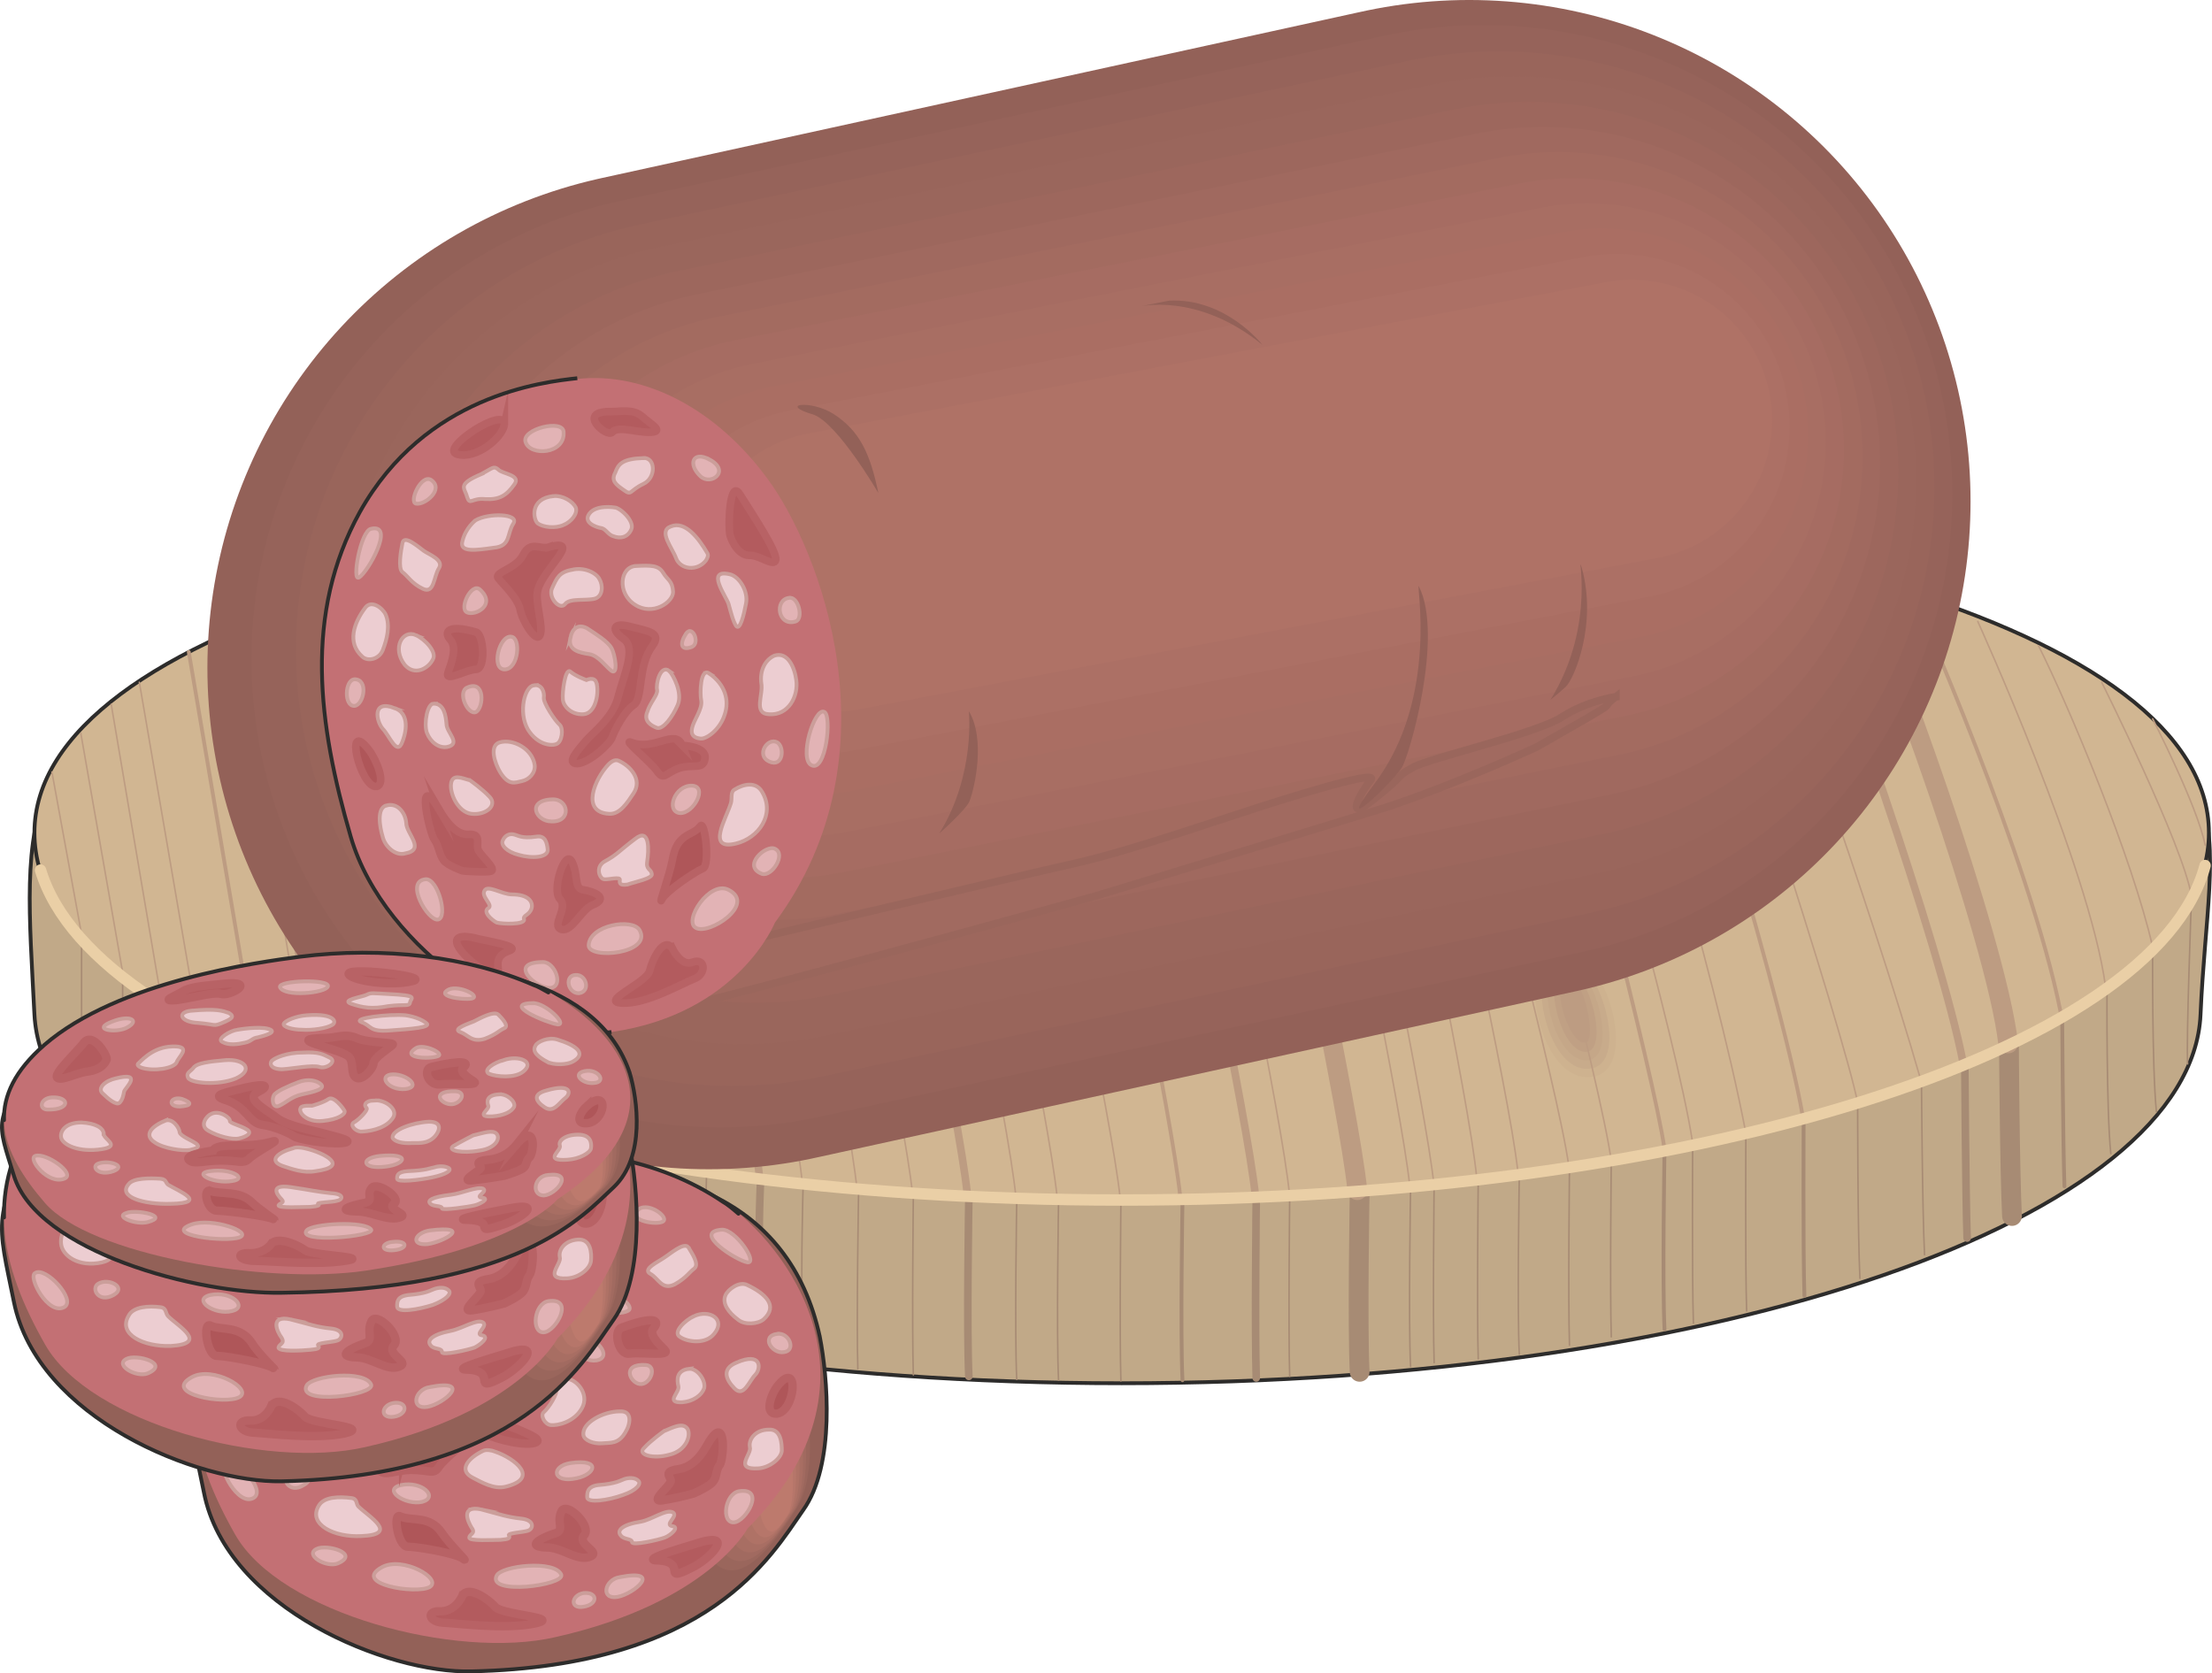 <svg xmlns="http://www.w3.org/2000/svg" width="279.297" height="211.303" viewBox="0 0 209.473 158.478"><path d="M379.862 396.465c25.776 4.032 20.808 12.096 20.016 30.456-.864 19.296-45.288 34.92-102.168 34.92-56.808 0-101.952-15.624-102.96-34.92-.936-18.72-2.736-28.512 22.464-32.616z" style="fill:#c1a988;stroke:#2d2c2b;stroke-width:.36;stroke-miterlimit:10.433" transform="translate(-191.49 -330.837)"/><path d="M399.014 416.049s-.504 13.32-.36 15.552m-3.312-11.016s-.072 11.376.36 15.552m-4.68-11.592s-.072 11.448.36 15.552" style="fill:none;stroke:#a78b74;stroke-width:.144;stroke-linecap:round;stroke-miterlimit:10.433" transform="translate(-191.49 -330.837)"/><path d="M386.774 427.137s.072 11.736.216 16.056" style="fill:none;stroke:#a78b74;stroke-width:.36;stroke-linecap:round;stroke-miterlimit:10.433" transform="translate(-191.49 -330.837)"/><path d="M381.734 429.657s.072 12.096.288 16.344" style="fill:none;stroke:#a78b74;stroke-width:1.872;stroke-linecap:round;stroke-miterlimit:10.433" transform="translate(-191.49 -330.837)"/><path d="M377.558 431.745s.072 12.168.216 16.344" style="fill:none;stroke:#a78b74;stroke-width:.72;stroke-linecap:round;stroke-miterlimit:10.433" transform="translate(-191.49 -330.837)"/><path d="M373.454 433.329s.072 12.096.288 16.344m-6.336-14.328s0 12.312.216 16.56" style="fill:none;stroke:#a78b74;stroke-width:.144;stroke-linecap:round;stroke-miterlimit:10.433" transform="translate(-191.49 -330.837)"/><path d="M362.294 436.785s-.072 12.528.072 16.776" style="fill:none;stroke:#a78b74;stroke-width:.36;stroke-linecap:round;stroke-miterlimit:10.433" transform="translate(-191.49 -330.837)"/><path d="M356.822 438.225s-.072 12.528.072 16.776m-5.112-15.624s-.072 12.528.072 16.776" style="fill:none;stroke:#a78b74;stroke-width:.144;stroke-linecap:round;stroke-miterlimit:10.433" transform="translate(-191.49 -330.837)"/><path d="M349.118 439.737s-.216 12.744 0 16.992" style="fill:none;stroke:#a78b74;stroke-width:.36;stroke-linecap:round;stroke-miterlimit:10.433" transform="translate(-191.49 -330.837)"/><path d="M344.078 440.529s-.144 12.672 0 16.92m-3.96-16.129s-.144 12.745 0 16.92m-4.752-16.055s-.216 12.672 0 16.92m-3.888-16.56s-.144 12.744 0 16.992m-4.176-16.632s-.144 12.744 0 16.992m-2.232-16.56s-.216 12.744 0 16.92" style="fill:none;stroke:#a78b74;stroke-width:.144;stroke-linecap:round;stroke-miterlimit:10.433" transform="translate(-191.49 -330.837)"/><path d="M320.246 443.84s-.216 12.673 0 16.92" style="fill:none;stroke:#a78b74;stroke-width:1.872;stroke-linecap:round;stroke-miterlimit:10.433" transform="translate(-191.49 -330.837)"/><path d="M313.622 444.273s-.144 12.744 0 16.92" style="fill:none;stroke:#a78b74;stroke-width:.144;stroke-linecap:round;stroke-miterlimit:10.433" transform="translate(-191.49 -330.837)"/><path d="M310.454 444.417s-.144 12.672 0 16.92" style="fill:none;stroke:#a78b74;stroke-width:.72;stroke-linecap:round;stroke-miterlimit:10.433" transform="translate(-191.49 -330.837)"/><path d="M303.47 444.56s-.216 12.745 0 16.993" style="fill:none;stroke:#a78b74;stroke-width:.36;stroke-linecap:round;stroke-miterlimit:10.433" transform="translate(-191.49 -330.837)"/><path d="M297.638 444.705s-.144 12.672 0 16.92m-5.904-17.065s-.216 12.745 0 16.993m-3.96-17.064s-.216 12.744 0 16.992" style="fill:none;stroke:#a78b74;stroke-width:.144;stroke-linecap:round;stroke-miterlimit:10.433" transform="translate(-191.49 -330.837)"/><path d="M283.238 444.273s-.216 12.744 0 16.92" style="fill:none;stroke:#a78b74;stroke-width:.72;stroke-linecap:round;stroke-miterlimit:10.433" transform="translate(-191.49 -330.837)"/><path d="M277.982 444.129s-.144 12.672 0 16.92m-5.184-17.424s-.216 12.6-.072 16.848m-5.184-17.28s-.216 7.848-.072 11.16" style="fill:none;stroke:#a78b74;stroke-width:.144;stroke-linecap:round;stroke-miterlimit:10.433" transform="translate(-191.49 -330.837)"/><path d="M263.51 442.76s-.216 4.249-.072 7.993" style="fill:none;stroke:#a78b74;stroke-width:.72;stroke-linecap:round;stroke-miterlimit:10.433" transform="translate(-191.49 -330.837)"/><path d="M258.398 442.113s-.072 2.304-.072 4.104m-3.24-4.68v3.456m-51.984-21.384v3.456m-3.888-6.696v8.208" style="fill:none;stroke:#a78b74;stroke-width:.144;stroke-linecap:round;stroke-miterlimit:10.433" transform="translate(-191.49 -330.837)"/><path d="M297.638 444.489c56.88 0 103.032-15.552 103.032-34.776 0-19.224-45.792-32.184-102.672-32.184-56.736 0-103.248 12.96-103.248 32.184 0 19.224 46.08 34.776 102.888 34.776z" style="fill:#d1b692;stroke:#2d2c2b;stroke-width:.36;stroke-linecap:round;stroke-miterlimit:10.433" transform="translate(-191.49 -330.837)"/><path d="M360.134 393.225c3.96-.36 8.496 10.512 3.96 11.304-4.896.72-7.56-10.944-3.96-11.304z" style="fill:#d1b692" transform="translate(-191.49 -330.837)"/><path d="M360.35 393.873c3.384-.36 7.344 9.432 3.528 10.008-4.176.648-6.624-9.72-3.528-10.008z" style="fill:#cfb490" transform="translate(-191.49 -330.837)"/><path d="M360.638 394.449c2.88-.216 6.12 8.28 3.024 8.784-3.456.504-5.76-8.568-3.024-8.784z" style="fill:#cdaf8e" transform="translate(-191.49 -330.837)"/><path d="M360.854 395.097c2.376-.144 4.968 7.128 2.664 7.488-2.808.432-4.968-7.416-2.664-7.488z" style="fill:#ccad8d" transform="translate(-191.49 -330.837)"/><path d="M361.142 395.673c1.8-.072 3.816 6.048 2.232 6.264-2.16.288-4.104-6.264-2.232-6.264z" style="fill:#caa88a" transform="translate(-191.49 -330.837)"/><path d="M361.43 396.32c1.296 0 2.592 4.897 1.728 4.969-1.368.216-3.168-5.04-1.728-4.968z" style="fill:#c7a588" transform="translate(-191.49 -330.837)"/><path d="M348.902 392.72c.792 1.945 13.464 13.609-11.952 21.6-25.92 8.065-72.72 25.345-91.224 24.985-18.144-.432-24.624-15.48-7.704-20.736 16.992-5.4 110.88-25.848 110.88-25.848z" style="fill:#d1b692" transform="translate(-191.49 -330.837)"/><path d="M335.51 413.6c-25.56 7.705-70.632 24.625-89.064 24.553-18.144-.072-25.704-13.896-8.712-19.224 16.92-5.4 110.736-25.56 110.736-25.56.72 1.944 12.24 12.6-12.96 20.232z" style="fill:#ccb38f" transform="translate(-191.49 -330.837)"/><path d="M334.07 412.953c-25.272 7.488-68.544 23.76-86.904 23.976-18.144.288-26.712-12.312-9.72-17.64 16.92-5.4 110.52-25.272 110.52-25.272.792 1.872 11.016 11.52-13.896 18.936z" style="fill:#c7ae8c" transform="translate(-191.49 -330.837)"/><path d="M332.558 412.233c-24.84 7.128-66.456 23.04-84.744 23.616-18.072.504-27.648-10.8-10.656-16.2 16.92-5.328 110.376-25.056 110.376-25.056.72 1.944 9.792 10.584-14.976 17.64z" style="fill:#c2aa89" transform="translate(-191.49 -330.837)"/><path d="M331.118 411.513c-24.624 6.84-64.44 22.32-82.656 23.112-18.072.864-28.656-9.216-11.664-14.544 16.92-5.4 110.232-24.84 110.232-24.84.792 1.944 8.568 9.504-15.912 16.272z" style="fill:#bea686" transform="translate(-191.49 -330.837)"/><path d="M346.598 395.817c.792 1.872 7.344 8.496-16.92 14.976-24.264 6.624-62.352 21.528-80.496 22.68-18.072 1.152-29.664-7.704-12.672-13.032 16.92-5.4 110.088-24.624 110.088-24.624z" style="fill:#b9a283" transform="translate(-191.49 -330.837)"/><path d="M338.678 419.577c5.04-.432 9.576 13.176 3.744 14.04-6.264.864-8.28-13.536-3.744-14.04z" style="fill:#d1b692" transform="translate(-191.49 -330.837)"/><path d="M338.966 420.369c4.32-.36 8.136 11.736 3.312 12.456-5.328.72-7.344-12.096-3.312-12.456z" style="fill:#ceb28f" transform="translate(-191.49 -330.837)"/><path d="M339.182 421.089c3.6-.216 6.84 10.368 2.952 10.944-4.464.648-6.336-10.728-2.952-10.944z" style="fill:#c8ab8b" transform="translate(-191.49 -330.837)"/><path d="M339.47 421.809c2.952-.144 5.4 9 2.448 9.432-3.528.432-5.4-9.288-2.448-9.432z" style="fill:#c5a788" transform="translate(-191.49 -330.837)"/><path d="M339.758 422.6c2.232 0 4.104 7.56 2.016 7.849-2.592.288-4.392-7.848-2.016-7.848z" style="fill:#c0a084" transform="translate(-191.49 -330.837)"/><path d="M339.974 423.32c1.584.073 2.736 6.193 1.656 6.265-1.728.216-3.456-6.336-1.656-6.264z" style="fill:#bd9c82" transform="translate(-191.49 -330.837)"/><path d="M231.11 424.617 225.494 392m2.52 32.04-6.12-36.143m2.664 33.48-5.544-32.688" style="fill:none;stroke:#bd9c82;stroke-width:.144;stroke-linecap:round;stroke-miterlimit:10.433" transform="translate(-191.49 -330.837)"/><path d="m220.67 422.96-5.544-32.687" style="fill:none;stroke:#bd9c82;stroke-width:1.872;stroke-linecap:round;stroke-miterlimit:10.433" transform="translate(-191.49 -330.837)"/><path d="m219.158 423.32-5.544-32.687" style="fill:none;stroke:#bd9c82;stroke-width:.144;stroke-linecap:round;stroke-miterlimit:10.433" transform="translate(-191.49 -330.837)"/><path d="m214.91 425.265-5.544-32.688" style="fill:none;stroke:#bd9c82;stroke-width:.36;stroke-linecap:round;stroke-miterlimit:10.433" transform="translate(-191.49 -330.837)"/><path d="m210.302 428.145-5.616-32.688m2.88 34.776-5.544-32.688m1.152 25.775-4.032-23.04m.144 19.44-2.88-15.767m145.224-4.824s8.64 29.952 10.152 39.96" style="fill:none;stroke:#bd9c82;stroke-width:.144;stroke-linecap:round;stroke-miterlimit:10.433" transform="translate(-191.49 -330.837)"/><path d="M339.686 400.64s8.424 31.897 9.432 39.025" style="fill:none;stroke:#bd9c82;stroke-width:.36;stroke-linecap:round;stroke-miterlimit:10.433" transform="translate(-191.49 -330.837)"/><path d="M334.646 401.793s8.496 31.896 9.432 39.024m-13.464-38.592s8.496 31.896 9.432 39.024m-15.408-34.2s5.976 27.792 6.696 35.352m-3.384-36.936s6.48 28.8 7.272 36.288m-14.616-33.984s5.904 27.864 6.696 35.424m-9-35.424s5.904 27.864 6.696 35.424" style="fill:none;stroke:#bd9c82;stroke-width:.144;stroke-linecap:round;stroke-miterlimit:10.433" transform="translate(-191.49 -330.837)"/><path d="M313.262 408.129s5.976 27.864 6.768 35.424" style="fill:none;stroke:#bd9c82;stroke-width:1.872;stroke-linecap:round;stroke-miterlimit:10.433" transform="translate(-191.49 -330.837)"/><path d="M306.926 408.705s5.976 27.864 6.696 35.424" style="fill:none;stroke:#bd9c82;stroke-width:.144;stroke-linecap:round;stroke-miterlimit:10.433" transform="translate(-191.49 -330.837)"/><path d="M303.614 408.705s5.976 27.864 6.768 35.424" style="fill:none;stroke:#bd9c82;stroke-width:.72;stroke-linecap:round;stroke-miterlimit:10.433" transform="translate(-191.49 -330.837)"/><path d="M296.63 408.705s5.832 27.864 6.624 35.424" style="fill:none;stroke:#bd9c82;stroke-width:.36;stroke-linecap:round;stroke-miterlimit:10.433" transform="translate(-191.49 -330.837)"/><path d="M290.798 408.92s5.976 27.865 6.768 35.353m-12.672-35.568s5.904 27.864 6.696 35.424m-10.584-35.209s5.976 27.865 6.696 35.353" style="fill:none;stroke:#bd9c82;stroke-width:.144;stroke-linecap:round;stroke-miterlimit:10.433" transform="translate(-191.49 -330.837)"/><path d="M276.398 408.56s5.904 27.865 6.696 35.353" style="fill:none;stroke:#bd9c82;stroke-width:.72;stroke-linecap:round;stroke-miterlimit:10.433" transform="translate(-191.49 -330.837)"/><path d="M271.214 408.56s5.904 27.865 6.696 35.353m-11.952-35.784s5.976 27.864 6.696 35.424m-11.88-36s5.976 27.864 6.696 35.352" style="fill:none;stroke:#bd9c82;stroke-width:.144;stroke-linecap:round;stroke-miterlimit:10.433" transform="translate(-191.49 -330.837)"/><path d="M256.742 407.193s5.976 27.864 6.696 35.352" style="fill:none;stroke:#bd9c82;stroke-width:.72;stroke-linecap:round;stroke-miterlimit:10.433" transform="translate(-191.49 -330.837)"/><path d="M251.558 406.185s5.976 27.864 6.696 35.424m-10.008-35.784s5.976 27.864 6.768 35.424" style="fill:none;stroke:#bd9c82;stroke-width:.144;stroke-linecap:round;stroke-miterlimit:10.433" transform="translate(-191.49 -330.837)"/><path d="M367.406 386.025c2.52 4.608 13.104 33.696 14.256 43.632" style="fill:none;stroke:#bd9c82;stroke-width:1.872;stroke-linecap:round;stroke-miterlimit:10.433" transform="translate(-191.49 -330.837)"/><path d="M372.806 387.537s10.944 24.624 13.824 39.168" style="fill:none;stroke:#bd9c82;stroke-width:.36;stroke-linecap:round;stroke-miterlimit:10.433" transform="translate(-191.49 -330.837)"/><path d="M378.782 389.697s10.584 23.256 12.096 34.56M384.542 392c2.952 5.905 8.856 20.017 10.8 28.513m-4.824-25.056s7.704 15.408 8.496 20.232m-3.672-16.776s4.248 8.28 4.968 11.952" style="fill:none;stroke:#bd9c82;stroke-width:.144;stroke-linecap:round;stroke-miterlimit:10.433" transform="translate(-191.49 -330.837)"/><path d="M362.006 384.657c2.664 5.76 13.32 35.856 15.408 46.944" style="fill:none;stroke:#bd9c82;stroke-width:.72;stroke-linecap:round;stroke-miterlimit:10.433" transform="translate(-191.49 -330.837)"/><path d="M356.462 383.36c2.664 6.913 12.096 32.905 16.92 49.753m-22.968-50.544c3.096 7.128 15.768 46.296 16.992 52.704" style="fill:none;stroke:#bd9c82;stroke-width:.144;stroke-linecap:round;stroke-miterlimit:10.433" transform="translate(-191.49 -330.837)"/><path d="M347.39 383.937s12.672 39.96 14.832 52.704" style="fill:none;stroke:#bd9c82;stroke-width:.36;stroke-linecap:round;stroke-miterlimit:10.433" transform="translate(-191.49 -330.837)"/><path d="M345.23 394.88s8.496 27.073 11.592 43.273" style="fill:none;stroke:#bd9c82;stroke-width:.144;stroke-linecap:round;stroke-miterlimit:10.433" transform="translate(-191.49 -330.837)"/><path d="M195.326 413.24c5.256 17.497 49.104 31.249 102.384 31.249 53.784 0 97.92-13.968 102.6-31.68" style="fill:none;stroke:#eacfa6;stroke-width:1.08;stroke-linecap:round;stroke-miterlimit:10.433" transform="translate(-191.49 -330.837)"/><path d="M245.942 366.513c16.848-2.016 62.136-9.072 77.616-11.664 13.968-2.304 22.104 2.52 26.712 7.704 1.008 1.152.576 1.656 1.008 2.304.432.648 1.008.288 1.44 1.44a34.528 34.528 0 0 1 2.088 8.64c.072.72.36 2.664-.36 3.816-.504.72.504.288.432 1.152-.432 6.408-3.312 13.32-11.592 19.296-9.288 6.624-23.04 9.648-32.904 12.96-9.864 3.168-55.8 15.984-60.768 16.632-4.968.576-3.672-62.28-3.672-62.28z" style="fill:#936158;stroke:#2d2c2b;stroke-width:.36;stroke-miterlimit:10.433" transform="translate(-191.49 -330.837)"/><path d="m330.614 378.32-72 15.769" style="fill:none;stroke:#936158;stroke-width:94.968;stroke-linecap:round;stroke-miterlimit:10.433" transform="translate(-191.49 -330.837)"/><path d="m331.982 377.6-72.288 15.625" style="fill:none;stroke:#96635a;stroke-width:88.776;stroke-linecap:round;stroke-miterlimit:10.433" transform="translate(-191.49 -330.837)"/><path d="m333.422 376.953-72.648 15.48" style="fill:none;stroke:#99655b;stroke-width:82.512;stroke-linecap:round;stroke-miterlimit:10.433" transform="translate(-191.49 -330.837)"/><path d="m334.79 376.233-72.936 15.336" style="fill:none;stroke:#9a665c;stroke-width:76.32;stroke-linecap:round;stroke-miterlimit:10.433" transform="translate(-191.49 -330.837)"/><path d="m336.23 375.513-73.296 15.264" style="fill:none;stroke:#9d675d;stroke-width:70.056;stroke-linecap:round;stroke-miterlimit:10.433" transform="translate(-191.49 -330.837)"/><path d="m337.598 374.793-73.656 15.192" style="fill:none;stroke:#a0695f;stroke-width:63.864;stroke-linecap:round;stroke-miterlimit:10.433" transform="translate(-191.49 -330.837)"/><path d="m339.038 374.073-73.944 15.048" style="fill:none;stroke:#a36b60;stroke-width:57.672;stroke-linecap:round;stroke-miterlimit:10.433" transform="translate(-191.49 -330.837)"/><path d="m340.406 373.425-74.232 14.832" style="fill:none;stroke:#a66c62;stroke-width:51.408;stroke-linecap:round;stroke-miterlimit:10.433" transform="translate(-191.49 -330.837)"/><path d="m341.774 372.705-74.592 14.76" style="fill:none;stroke:#a86e63;stroke-width:45.216;stroke-linecap:round;stroke-miterlimit:10.433" transform="translate(-191.49 -330.837)"/><path d="m343.214 371.985-74.88 14.616" style="fill:none;stroke:#aa6e63;stroke-width:39.024;stroke-linecap:round;stroke-miterlimit:10.433" transform="translate(-191.49 -330.837)"/><path d="m344.582 371.265-75.24 14.544" style="fill:none;stroke:#ac7065;stroke-width:32.76;stroke-linecap:round;stroke-miterlimit:10.433" transform="translate(-191.49 -330.837)"/><path d="m346.022 370.617-75.528 14.328" style="fill:none;stroke:#af7266;stroke-width:26.568;stroke-linecap:round;stroke-miterlimit:10.433" transform="translate(-191.49 -330.837)"/><path d="M344.51 396.825c-2.16 1.656 1.872-.576-7.488 4.752 0 0-7.92 3.672-14.616 5.832-6.768 2.088-27.144 8.28-27.144 8.28s-39.888 11.088-43.56 11.448c-3.672.432 9.864-7.056 9.864-7.056s26.568-6.336 31.752-7.488c5.112-1.152 13.608-4.104 16.56-5.04 2.88-.936 12.168-3.888 11.448-2.88-.792.936-2.88 4.464.432 1.728 3.24-2.592 1.728-1.872 3.528-2.88 1.656-.936 11.88-3.24 14.184-4.824 2.376-1.512 5.04-1.872 5.04-1.872z" style="fill:#a16a60;stroke:#9a665c;stroke-width:.72;stroke-linecap:round;stroke-miterlimit:10.433" transform="translate(-191.49 -330.837)"/><path d="M246.158 366.729c6.48-.72 13.248 2.952 18 9.432 4.824 6.48 12.6 25.992.72 42.048 0 0-3.456 8.64-15.48 10.368-7.92 1.08-21.456-7.632-24.696-18.504-3.096-10.584-4.392-21.096.864-30.744 6.192-11.088 17.352-12.24 20.592-12.6z" style="fill:#c37074" transform="translate(-191.49 -330.837)"/><path d="M263.582 395.529c-.144-1.08.288-2.16 1.224-2.592 1.296-.432 1.944 1.152 2.088 2.304.216 1.512-.72 3.384-2.592 3.24-1.512-.072-.504-1.872-.72-2.952zm-14.472 7.704c.216-.216.576-.504.936-.36 1.152.504 2.304 1.8 1.44 3.096-.576.864-1.296 2.016-2.304 1.944-2.736-.144-1.368-3.312-.072-4.68zm11.592 3.672c.144-.432-.072-1.08.36-1.296.792-.504 2.016-.792 2.592.216 1.296 2.16-.36 4.392-2.448 4.896-2.88.72-.936-2.376-.504-3.816zm-21.816-2.88c-.576-.936-1.08-2.592-.072-2.88 1.224-.36 3.096.576 3.312 2.16.072.72-.504 1.368-1.224 1.512-.648.144-1.224.432-2.016-.792zm-11.16-11.592c-.36.864-1.44 1.08-1.944.576-1.44-1.296-.792-3.168.288-4.608.576-.792 1.656 0 1.944.648.432 1.008.144 2.304-.288 3.384zm27.792-8.713c-.36-1.007-1.728-2.591-.504-3.023 1.368-.576 2.664 1.152 3.456 2.52.144.216 0 .504-.144.72-.792 1.008-2.376.864-2.808-.216zm-3.816.72c1.44-.071 2.16-.071 2.592.649.432.72.864.72.936 1.8 0 1.008-1.944 2.304-3.6 1.224-1.728-1.08-1.44-3.6.072-3.672zm.72-10.223c1.152-.072 1.224 1.872 0 2.448-1.368.648-1.08 1.152-1.872.576-.72-.504-1.224-.864-.792-1.656.288-.792.648-1.296 2.664-1.368zm-15.336 1.512c1.08-.576 1.152-.792 1.584-.432.36.432 2.232.504 1.512 1.44-.72 1.008-1.368 1.44-2.736 1.368-1.296-.144-1.44.648-1.728-.216-.216-.864-1.008-1.152 1.368-2.16zm-.576 4.391c1.224-.72 4.176-.647 3.6.289-.648 1.008-.216 2.16-1.872 2.304-1.584.216-3.312.504-2.952-.648.288-1.224 1.224-1.944 1.224-1.944zm7.416-2.303c.864-.072 1.8.504 2.088 1.08.216.576-.432 1.368-1.152 1.656-.792.36-1.944.216-2.448-.144-.432-.36-.792-2.376 1.512-2.592zm-14.328 4.463c.144-.863 1.512.36 2.016.72s1.944.865 1.44 1.657-.432 2.448-1.512 1.944-1.44-1.224-1.944-1.584c-.432-.36-.144-2.016 0-2.736zm31.032 2.953c.864.216 1.728 1.584 1.512 2.736-.216 1.152-.576 2.592-.936 2.16-.288-.432-.504-1.296-.72-2.088-.216-.72-2.232-3.384.144-2.808zm-2.016 9.36c1.584 1.08 1.944 2.592 1.512 3.888-.432 1.44-1.728 2.376-2.304 2.304-.648-.072-.936-.36-.792-1.008.144-.72 1.008-1.8.864-2.592-.144-.72-.072-3.096.72-2.592zm-3.744-.216c.36.36 1.296 2.088.792 3.24-.504 1.152-1.368 2.304-1.944 2.16-.576-.216-1.296-.648-.936-1.512.288-.936 1.008-1.584.936-2.088-.144-.504.288-2.448 1.152-1.8zm-9.216-9.577c1.152-.287 2.304.289 2.592.865.36.576.36 1.656-.432 1.872-.864.216-2.376-.072-2.808.504-.504.648-1.656-.648-1.224-1.512.432-.936.648-1.512 1.872-1.728zm4.032-5.903c.504 0 1.944 1.296 1.584 2.088-.36.792-1.08.864-1.656.648-.576-.144-.72-.72-1.224-.792-.432-.072-1.728-.504-1.08-1.368.648-.864 2.376-.576 2.376-.576zm-7.632 16.848c.792-.144 1.008.72.936 1.152-.072.504 1.08 2.232 1.512 2.592.36.36.216 1.584-.288 1.8-.432.216-1.8.144-2.736-1.368-.936-1.656-.288-4.104.576-4.176zm-11.16-4.752c.792.36 2.016 1.584 1.584 2.304-.432.864-1.728 1.584-2.664.504-1.224-1.584-.216-3.384 1.08-2.808zm-2.016 6.912c1.224.432 1.224 1.872.72 3.168-.504 1.44-1.224-.576-1.872-1.224-.576-.648-1.08-2.808 1.152-1.944zm-.792 9.215c1.08-.287 1.8.72 1.872 1.657 0 1.008 1.872 2.52-.072 2.88-.936.288-1.944-.648-2.16-1.584-.288-.936-.576-2.736.36-2.952zm4.464-9.647c1.008 0 1.152 1.152 1.224 1.944 0 .792 1.44 1.872.072 2.16-.792.144-1.584-.432-1.944-1.368-.288-.936.072-2.736.648-2.736zm3.456 7.272c-.792-.216-1.656-.648-1.8.288-.144.936.648 2.736 1.944 2.88 1.368.144 2.448-.792 1.728-1.584-.648-.72-1.872-1.584-1.872-1.584zm7.344 6.48c-.072-.576-.216-1.296-1.08-1.152-1.44.216-1.728-.144-2.16-.216-.36-.072-.792.072-1.008.576-.216.432.36 1.08 1.512 1.368 1.224.36 2.88.288 2.736-.576zm8.28-.936c-1.44 1.08-1.728 1.512-2.808 2.088-1.008.504-.576 1.656-.144 1.728.36.072 1.584-.288 1.512.072-.072.432.144.504.72.432.576-.216 2.448-.576 2.304-1.008-.072-.504-.576-.36-.432-1.224.144-.936.288-3.24-1.152-2.088zm-11.664 5.256c-.936 0-2.304-.936-2.592-.36-.36.576.864 1.368.36 1.656-.576.36.36 1.152.792 1.368.504.144 2.664.216 2.592-.288-.144-.432.504-.36.72-1.08.144-.648-.36-1.296-1.872-1.296zm7.992-20.088c.288.864 0 2.952-1.224 3.024-1.224.072-1.944-.864-1.944-1.44-.072-.576.216-3.024.72-2.592.504.432 1.512.792 1.512.792s.72-.36.936.216z" style="fill:#eccdd1;stroke:#cb9e9a;stroke-width:.36;stroke-miterlimit:10.433" transform="translate(-191.49 -330.837)"/><path d="M239.894 391.137c.936.072.72 3.024-.576 3.096-1.368.072-.576-3.24.576-3.096zm5.616.072c.144-.72.648-1.368 1.584-.864.864.576 1.944 1.224 2.304 1.872.36.648.648 2.592 0 2.16-.576-.432-1.224-1.44-2.088-1.584-.936-.144-2.088-.36-1.8-1.584zm6.552 27.72c1.224 2.232-4.824 2.808-4.824 1.44.072-1.944 4.176-2.592 4.824-1.44zm-7.2-47.16c.144 2.088-3.168 2.304-3.6.936-.432-1.224 3.6-2.232 3.6-.936zm11.592 19.08c.648-.936 1.44 1.08.432 1.296-.864.288-1.08-.288-.432-1.296zm-19.512-4.176c1.584 1.44-.432 2.52-1.224 2.16-.792-.36.432-2.88 1.224-2.16zm-1.224 9.287c1.728-.791 1.584 1.873.864 2.305-.792.36-1.8-1.872-.864-2.304zm21.312 9.289c1.512.072.144 2.664-1.152 2.592-1.368-.144-.504-2.664 1.152-2.592zm3.456 9.864c2.664 1.368-1.872 4.32-3.096 3.6-1.224-.648 1.296-4.536 3.096-3.6zm-17.568 6.84c1.152 0 2.016 2.376.648 2.448-1.296.072-4.104-2.448-.648-2.448zm3.096 1.224c1.008-.072 1.44 1.584.288 1.728-1.08 0-1.368-1.728-.288-1.728zm-14.184-9.072c1.152 0 2.088 3.6 1.152 3.816-.936.216-3.24-3.672-1.152-3.816zm11.952-7.56c1.584-.072 1.872 2.16-.072 2.088-1.512 0-2.376-2.016.072-2.088zm14.904-32.185c2.016 1.08.144 2.52-.864 1.585-1.224-1.152-.72-2.448.864-1.584zm-33.624 20.809c1.368 0 .864 2.448 0 2.52-1.008.072-.936-2.448 0-2.52zm7.272-18.864c1.224.864-.576 2.376-1.44 2.232-.72-.144.504-2.88 1.44-2.232zm33.84 11.16c.936-.216 1.44 2.016.648 2.232-1.656.504-2.016-2.016-.648-2.232zm-1.08 13.68c.72.432.576 2.448-.792 1.8-1.224-.576-.144-2.304.792-1.8zm-.216 10.08c1.08.504-.288 2.664-1.224 2.376-1.944-.72.36-2.808 1.224-2.376z" style="fill:#e2b3b5;stroke:#cb9e9a;stroke-width:.36;stroke-miterlimit:10.433" transform="translate(-191.49 -330.837)"/><path d="M253.286 392c-1.44 1.873-.864 5.04-1.8 5.617-.936.648-1.8 2.448-2.016 3.024-.144.576-2.16 2.448-3.312 2.52-1.152 0 .144-1.368.864-2.232.72-.792 2.592-2.232 3.024-4.176.504-1.944 1.728-4.536.504-5.4-1.224-.864-1.08-1.656.72-1.152 1.728.432 2.88.576 2.016 1.8zm-9.792-9.36c-.864.289-1.728-.647-2.448.72-.648 1.369-2.808 1.657-2.376 2.233.432.576 1.872 1.872 2.088 3.024.216 1.08 1.512 3.168 1.872 2.376.36-.792-.504-3.168-.216-4.248.432-1.944 4.32-4.968 1.08-4.104zm-6.912 8.065c.72.216.936 3.456 0 3.528-.936 0-3.024 1.296-2.664.288.36-1.008.864-2.376.216-3.096-.648-.72-.288-1.512 2.448-.72zm19.512 10.728s2.304.072 2.16 1.224c-.144 1.152-1.152.504-2.448.936-1.296.432-1.44 1.224-2.088.288-.648-.936-3.384-3.096-2.448-2.736 2.16.864 4.176-1.368 4.824.288z" style="fill:#b35b5e;stroke:#b86265;stroke-width:.72;stroke-miterlimit:10.433" transform="translate(-191.49 -330.837)"/><path d="M257.822 409.065c.432-.576.936 3.816.216 4.032-.72.288-3.528 2.16-3.888 2.952-.36.72.72-2.232 1.008-3.744.432-2.664 1.944-2.232 2.664-3.24z" style="fill:#af5659;stroke:#b86265;stroke-width:.72;stroke-miterlimit:10.433" transform="translate(-191.49 -330.837)"/><path d="M233.054 407.48c.72 1.225 1.656 2.449 2.808 2.377 1.152-.072.792.72.864 1.296 0 .576 2.16 2.16 1.08 2.232-1.152.072-2.52-.072-2.52-.072s-1.44-.504-1.8-1.008c-.432-.576-.432-1.368-.864-1.944-.432-.504-1.872-6.768.432-2.88zm3.312 12.169c1.008.288 4.536.792 3.384 1.224-2.448.792.36 2.952-2.448 1.8-1.512-.72-4.392-3.744-.936-3.024zm11.232-3.096c-1.08.432-1.944 2.592-2.952 2.304-1.008-.36.72-2.016-.144-2.88-.792-.864.504-4.824 1.152-3.528.648 1.296.144 2.52 1.08 2.664 1.008.144 2.52.792.864 1.44zm7.56 4.104s.864 1.8 1.944 1.296c1.224-.432 1.296 1.152.144 1.584-1.152.432-4.464 2.376-6.768 2.304-2.376-.072 2.16-1.872 2.52-3.024.288-1.224 1.368-3.312 2.16-2.16zm6.408-42.984c1.224 1.944 3.528 5.4 3.384 6.192-.144.72-1.584-.504-2.52-.432-.936 0-1.584-1.152-1.8-1.872-.216-.72-.072-5.544.936-3.888zm-12.384-7.848c1.152 0 2.232-.288 3.096.432.792.72 2.16 1.44.864 1.512-1.368.072-3.096-.648-3.672 0-.504.576-3.384-1.944-.288-1.944z" style="fill:#b35b5e;stroke:#b86265;stroke-width:.72;stroke-miterlimit:10.433" transform="translate(-191.49 -330.837)"/><path d="M226.43 401.865c.72.936 1.656 3.24.72 3.456-1.512.216-3.168-6.624-.72-3.456z" style="fill:#af5659;stroke:#b86265;stroke-width:.72;stroke-miterlimit:10.433" transform="translate(-191.49 -330.837)"/><path d="M239.246 371.12c-.288 1.297-2.736 3.24-4.464 2.737-1.8-.504 4.752-4.752 4.464-2.736z" style="fill:#b35b5e;stroke:#b86265;stroke-width:.72;stroke-miterlimit:10.433" transform="translate(-191.49 -330.837)"/><path d="M249.398 428.577c-7.92 1.08-21.528-7.632-24.696-18.504-3.096-10.656-4.464-21.096.864-30.744 6.192-11.088 17.352-12.312 20.592-12.672" style="fill:none;stroke:#2d2c2b;stroke-width:.36;stroke-miterlimit:10.433" transform="translate(-191.49 -330.837)"/><path d="M269.558 398.265c.72.36.144 5.76-1.224 5.04-1.224-.576.288-5.544 1.224-5.04zm-42.912-17.352c2.304-.504-.36 4.176-1.152 4.608-.72.504.144-4.464 1.152-4.608z" style="fill:#e2b3b5;stroke:#cb9e9a;stroke-width:.36;stroke-miterlimit:10.433" transform="translate(-191.49 -330.837)"/><path d="M325.862 386.385c-.36-.72 2.016 10.512-4.248 18.72-4.032 5.328 1.656-.072 2.592-1.512.72-1.008 4.032-12.528 1.656-17.208zm-14.832-22.896s-3.456-4.464-8.856-4.176l-2.88.576s5.544-1.44 11.736 3.6zm30.24 21.096c-.576-1.872 1.512 5.328-2.952 12.528 0 0 .648-.504 1.44-1.224.792-.72 3.024-5.976 1.512-11.304zm-70.848-14.545c2.448 1.585 3.456 3.673 4.248 7.489 0 0-3.816-6.552-6.12-7.416-3.456-1.008-.288-1.44 1.872-.072zm12.816 28.153s.648 6.048-2.808 11.592c0 0 2.664-2.376 2.88-3.096.504-1.296 1.512-5.904-.072-8.496z" style="fill:#936158" transform="translate(-191.49 -330.837)"/><path d="M269.126 457.449c.72 3.672 1.512 12.096-1.584 16.416-3.024 4.32-8.856 14.76-31.392 15.264-7.92.216-23.184-5.976-25.344-16.92-1.512-7.488-2.304-8.568 2.88-16.56 7.992-12.528 49.68-24.84 55.44 1.8z" style="fill:#936158;stroke:#2d2c2b;stroke-width:.36;stroke-miterlimit:10.433" transform="translate(-191.49 -330.837)"/><path d="M268.262 463.713s1.008 6.408-1.152 9.864c-1.8 2.808-6.264 9.576-9.36 5.688-3.168-3.888 10.512-15.552 10.512-15.552z" style="fill:#936158" transform="translate(-191.49 -330.837)"/><path d="M258.614 478.185c-2.808-4.176 9.36-13.608 9.36-13.608s.936 6.048-1.08 9.144c-1.656 2.664-5.544 8.496-8.28 4.464z" style="fill:#9a665c" transform="translate(-191.49 -330.837)"/><path d="M259.478 477.105c-2.448-4.536 8.136-11.808 8.136-11.808s.864 5.832-.864 8.568c-1.656 2.448-4.896 7.344-7.272 3.24z" style="fill:#a16a60" transform="translate(-191.49 -330.837)"/><path d="M260.414 475.953c-2.16-4.824 6.912-9.864 6.912-9.864s.792 5.472-.72 7.848c-1.512 2.304-4.176 6.336-6.192 2.016z" style="fill:#a86e63" transform="translate(-191.49 -330.837)"/><path d="M261.278 474.873c-1.8-5.112 5.76-7.992 5.76-7.992s.648 5.256-.648 7.2c-1.368 2.088-3.456 5.184-5.112.792z" style="fill:#af7266" transform="translate(-191.49 -330.837)"/><path d="M262.142 473.72c-1.44-5.4 4.608-6.12 4.608-6.12s.504 4.969-.504 6.553c-1.296 1.944-2.808 4.176-4.104-.432z" style="fill:#b6766a" transform="translate(-191.49 -330.837)"/><path d="M266.462 468.393s.432 4.608-.36 5.904c-1.152 1.728-2.088 3.096-3.024-1.728-1.224-5.616 3.384-4.176 3.384-4.176z" style="fill:#bd7a6d" transform="translate(-191.49 -330.837)"/><path d="M237.878 440.6c7.776-1.655 16.056 0 22.032 3.96 6.048 4.105 16.128 17.209 2.376 31.033 0 0-3.744 7.056-18.216 10.296-9.36 2.16-26.064-2.232-30.312-9.72-4.176-7.344-6.12-14.904-.072-22.896 6.984-9.216 20.376-11.88 24.192-12.672z" style="fill:#c37074" transform="translate(-191.49 -330.837)"/><path d="M238.382 468.32c-.36-.143-.864-.215-1.152-.071-1.368.648-2.376 1.8-1.008 2.52.864.432 2.016 1.152 3.168.864 3.24-.792.864-2.664-1.008-3.312zm-12.96 5.185c-.216-.216-.072-.72-.648-.792-1.152-.144-2.592-.144-3.096.72-1.08 1.8 1.512 3.024 4.032 2.88 3.672-.144.648-1.872-.288-2.808zm25.272-6.985c.504-.791.72-2.087-.504-2.015-1.584 0-3.6 1.08-3.456 2.232.072.504.936.864 1.8.792.792-.072 1.512.072 2.16-1.008zm10.656-10.727c.648.576 1.944.432 2.448 0 1.44-1.296.144-2.448-1.512-3.24-.792-.432-1.872.432-2.088.936-.36.792.288 1.656 1.152 2.304zm-4.68-6.84c-.432-.504-1.728.648-2.304 1.008-.504.36-2.088 1.08-1.296 1.512.792.432 1.08 1.584 2.304 1.008 1.152-.648 1.368-1.152 1.872-1.512.504-.432-.288-1.512-.576-2.016zm-11.664 12.456c-1.008.072-1.08.72-.864 1.008.216.36-.72 1.8-1.152 2.16-.36.288.072 1.152.648 1.224.648.072 2.232-.288 2.952-1.584.792-1.368-.576-2.88-1.584-2.808zm12.168-5.904c-.792.36-2.016 1.512-1.296 1.944.72.504 2.448.72 3.24-.288 1.152-1.368-.432-2.376-1.944-1.656zm4.032 4.392c-1.368.576-1.008 1.584-.144 2.448.864.864 1.368-.72 1.944-1.296.576-.576.648-2.232-1.8-1.152zm3.096 6.336c-1.296 0-1.944.936-1.8 1.656.216.648-1.584 2.16.792 2.016 1.08-.072 2.16-.936 2.232-1.656 0-.72-.072-2.088-1.224-2.016zm-7.56-5.76c-1.224.144-1.152 1.08-1.008 1.656.144.576-1.296 1.584.36 1.512 1.008-.072 1.872-.648 2.088-1.368.144-.792-.72-1.872-1.44-1.8zm-2.376 5.904c.864-.36 1.8-.864 2.232-.216.36.648-.144 2.088-1.728 2.448-1.512.432-3.096 0-2.376-.648.648-.72 1.872-1.584 1.872-1.584zm-7.272 6.263c0-.431 0-1.007 1.008-1.151 1.8-.144 2.088-.432 2.52-.576.432-.144 1.008-.144 1.296.144.36.288-.144.936-1.44 1.368-1.368.504-3.384.792-3.384.216zm-10.008 1.153c1.872.504 2.448.72 3.744.864 1.368.144 1.152 1.008.648 1.152-.432.144-1.944.216-1.8.432.144.288 0 .36-.792.432-.648 0-3.024.144-2.952-.216 0-.36.648-.36.216-.936-.36-.576-1.08-2.16.936-1.728zm15.12 1.152c1.08-.216 2.376-1.224 3.024-.864.504.36-.864 1.152-.072 1.296.72.072-.144.864-.72 1.08-.576.216-3.096.792-3.096.432 0-.36-.792-.216-1.08-.648-.36-.432.072-1.008 1.944-1.296z" style="fill:#eccdd1;stroke:#cb9e9a;stroke-width:.36;stroke-miterlimit:10.433" transform="translate(-191.49 -330.837)"/><path d="M246.518 457.593c-1.08.288-.144 2.304 1.44 2.088 1.656-.288-.072-2.376-1.44-2.088zm-7.992 22.464c-.936 1.872 6.408.936 6.12-.072-.576-1.44-5.688-.864-6.12.072zm10.44-26.28c-1.584 1.368 1.08 1.656 1.944 1.224.864-.36-1.152-1.944-1.944-1.224zm3.672 6.336c-2.304-.144-1.512 1.656-.576 1.8 1.008.144 1.728-1.728.576-1.8zm-23.184 11.376c-1.8.432.432 1.944 2.016 1.584 1.584-.432 0-2.016-2.016-1.584zm-1.8 7.776c-2.88 1.584 3.24 2.592 4.536 1.872 1.224-.792-2.592-2.952-4.536-1.872zm22.536.935c-1.44.217-1.872 2.16-.216 1.873 1.584-.288 4.32-2.664.216-1.872zm-3.456 1.513c-1.152.216-1.296 1.512 0 1.296 1.44-.216 1.368-1.44 0-1.296zm14.76-9.648c-1.368.216-1.728 3.024-.504 2.952 1.152-.072 3.024-3.312.504-2.952zM245.51 469.4c-1.872.289-1.728 1.945.576 1.44 1.8-.36 2.376-1.871-.576-1.44zm19.584-12.24c-1.584.217-.504 1.945.648 1.729 1.152-.144.504-1.872-.648-1.728zm-13.104-11.807c-1.224.936 1.296 1.512 2.16 1.224.936-.288-1.152-1.944-2.16-1.224zm-33.12 25.127c-.792.36 0 1.873 1.368 1.009 1.368-.72-.36-1.584-1.368-1.008zm2.592 7.057c-1.152.576.936 1.8 2.016 1.368 2.16-.936-1.08-1.872-2.016-1.368z" style="fill:#e2b3b5;stroke:#cb9e9a;stroke-width:.36;stroke-miterlimit:10.433" transform="translate(-191.49 -330.837)"/><path d="M230.822 461.193c2.16 1.08 2.232 3.384 3.456 3.672 1.296.216 2.736 1.224 3.096 1.656.288.36 3.168 1.224 4.536 1.008 1.368-.216-.504-.936-1.512-1.368-1.08-.432-3.6-1.008-4.68-2.232-1.008-1.296-3.024-2.88-1.8-3.744 1.224-.936.864-1.44-1.152-.648-1.944.72-3.24 1.08-1.944 1.656zm19.512-4.608c-.792.288-.288 2.664.792 2.448 1.224-.144 3.96.288 3.312-.36-.648-.648-1.584-1.512-1.008-2.088.576-.72 0-1.152-3.096 0zm-20.664 12.024s-2.736.576-2.304 1.368c.432.792 1.512.072 3.096.072 1.728 0 2.088.504 2.592-.288s3.24-2.88 2.304-2.448c-2.376 1.08-5.328-.072-5.688 1.296z" style="fill:#b35b5e;stroke:#b86265;stroke-width:.792;stroke-miterlimit:10.433" transform="translate(-191.49 -330.837)"/><path d="M229.382 474.44c-.72-.36-.216 2.88.72 2.88.936 0 4.68.649 5.256 1.153.648.504-1.296-1.368-2.016-2.448-1.152-1.728-2.88-1.08-3.96-1.584z" style="fill:#af5659;stroke:#b86265;stroke-width:.792;stroke-miterlimit:10.433" transform="translate(-191.49 -330.837)"/><path d="M258.47 467.673c-.576 1.008-1.368 2.088-2.736 2.304-1.44.216-.792.648-.72 1.08.072.432-2.16 2.088-.792 1.872a27.118 27.118 0 0 0 2.952-.648s1.512-.648 1.872-1.152c.36-.504.216-1.008.576-1.512.432-.504.72-5.256-1.152-1.944zm-1.08 9.36c-1.152.36-5.184 1.512-3.744 1.584 3.168.072.288 2.232 3.312.72 1.728-.792 4.392-3.6.432-2.304zm-14.112.36c1.44 0 2.952 1.368 4.104.864 1.08-.432-1.296-1.152-.576-2.016.792-.864-1.728-3.312-2.16-2.232-.504 1.08.432 1.8-.72 2.088-1.08.36-2.808 1.224-.648 1.296zm-7.992 4.536s-.576 1.512-2.088 1.512c-1.368-.072-1.152 1.008.288 1.08 1.44.072 5.904.648 8.64.072 2.736-.576-3.096-.792-3.744-1.584-.648-.72-2.448-2.016-3.096-1.08z" style="fill:#b35b5e;stroke:#b86265;stroke-width:.792;stroke-miterlimit:10.433" transform="translate(-191.49 -330.837)"/><path d="M265.094 462.129c-.648.864-1.224 2.664-.072 2.592 1.8-.144 2.232-5.328.072-2.592z" style="fill:#af5659;stroke:#b86265;stroke-width:.792;stroke-miterlimit:10.433" transform="translate(-191.49 -330.837)"/><path d="M212.822 469.4c-.72.433 1.224 4.105 2.664 3.313 1.296-.72-1.656-3.888-2.664-3.312zm47.016-22.103c-2.88.216 1.44 2.952 2.448 3.096 1.008.072-1.152-3.168-2.448-3.096z" style="fill:#e2b3b5;stroke:#cb9e9a;stroke-width:.36;stroke-miterlimit:10.433" transform="translate(-191.49 -330.837)"/><path d="M209.87 464.217c-.072-3.6 1.008-7.2 3.816-10.872 6.984-9.288 20.304-11.952 24.192-12.744 7.848-1.584 16.056 0 22.032 4.032.504.288 1.008.72 1.512 1.152" style="fill:none;stroke:#2d2c2b;stroke-width:.36;stroke-linecap:round;stroke-miterlimit:10.433" transform="translate(-191.49 -330.837)"/><path d="M251.126 439.449c.72 3.672 1.512 12.024-1.512 16.344-3.096 4.392-8.928 14.832-31.464 15.336-7.92.144-23.112-5.976-25.344-16.992-1.512-7.488-2.304-8.496 2.88-16.488 7.992-12.528 49.68-24.84 55.44 1.8z" style="fill:#936158;stroke:#2d2c2b;stroke-width:.36;stroke-miterlimit:10.433" transform="translate(-191.49 -330.837)"/><path d="M250.262 445.713s1.008 6.336-1.152 9.792c-1.8 2.88-6.264 9.648-9.36 5.688-3.096-3.816 10.512-15.48 10.512-15.48z" style="fill:#936158" transform="translate(-191.49 -330.837)"/><path d="M240.614 460.185c-2.808-4.176 9.36-13.608 9.36-13.608s.936 6.048-1.08 9.144c-1.656 2.664-5.544 8.496-8.28 4.464z" style="fill:#9a665c" transform="translate(-191.49 -330.837)"/><path d="M241.478 459.033c-2.448-4.464 8.208-11.736 8.208-11.736s.792 5.76-.936 8.496c-1.584 2.52-4.896 7.416-7.272 3.24z" style="fill:#a16a60" transform="translate(-191.49 -330.837)"/><path d="M242.342 457.953c-2.088-4.824 6.984-9.864 6.984-9.864s.72 5.544-.792 7.848c-1.44 2.304-4.104 6.336-6.192 2.016z" style="fill:#a86e63" transform="translate(-191.49 -330.837)"/><path d="M243.206 456.8c-1.8-5.04 5.76-7.991 5.76-7.991s.72 5.256-.576 7.272c-1.368 2.088-3.456 5.184-5.184.72z" style="fill:#af7266" transform="translate(-191.49 -330.837)"/><path d="M244.142 455.72c-1.44-5.4 4.608-6.12 4.608-6.12s.504 4.969-.504 6.553c-1.224 1.944-2.808 4.176-4.104-.432z" style="fill:#b6766a" transform="translate(-191.49 -330.837)"/><path d="M248.462 450.393s.432 4.608-.36 5.904c-1.152 1.728-2.088 3.096-3.024-1.728-1.224-5.616 3.384-4.176 3.384-4.176z" style="fill:#bd7a6d" transform="translate(-191.49 -330.837)"/><path d="M219.878 422.6c7.776-1.655 16.056 0 22.104 3.96 5.976 4.105 16.056 17.209 2.304 31.033 0 0-3.744 7.056-18.216 10.296-9.36 2.16-26.064-2.232-30.312-9.72-4.176-7.344-6.12-14.904-.072-22.824 6.984-9.288 20.376-11.952 24.192-12.744z" style="fill:#c37074" transform="translate(-191.49 -330.837)"/><path d="M201.302 448.089c0-.792-.792-1.44-2.088-1.512-1.584-.072-2.016 1.224-1.944 2.016.072 1.152 1.656 2.304 3.888 1.8 1.8-.432.144-1.44.144-2.304zm6.12 7.416c-.288-.288-.144-.792-.72-.864-1.08-.144-2.592-.072-3.024.792-1.08 1.8 1.44 2.952 3.96 2.88 3.672-.216.72-1.872-.216-2.808zm38.808-7.272c-1.224.072-1.872.936-1.728 1.656.216.648-1.656 2.16.72 2.016 1.152-.072 2.16-.936 2.232-1.656.072-.72 0-2.088-1.224-2.016zm-17.136 6.336c0-.432 0-.936 1.008-1.08 1.8-.144 2.088-.432 2.52-.576.432-.144 1.008-.216 1.368.144.288.288-.216.864-1.512 1.368-1.368.432-3.384.792-3.384.144zm-10.08 1.224c1.944.504 2.448.72 3.816.864 1.368.144 1.08 1.008.576 1.152-.432.144-1.944.216-1.8.432.216.288 0 .36-.72.432-.72.072-3.024.216-3.024-.216.072-.36.648-.36.288-.936-.432-.576-1.152-2.16.864-1.728zm15.192 1.08c1.08-.216 2.448-1.152 3.024-.792.504.36-.864 1.152-.072 1.224.72.144-.144.864-.72 1.152-.576.216-3.096.792-3.096.432 0-.432-.792-.216-1.08-.648-.36-.432.072-1.008 1.944-1.368z" style="fill:#eccdd1;stroke:#cb9e9a;stroke-width:.36;stroke-miterlimit:10.433" transform="translate(-191.49 -330.837)"/><path d="M220.526 462.057c-.936 1.872 6.408.936 6.12-.072-.576-1.44-5.616-.864-6.12.072zm-9.144-8.568c-1.728.432.432 1.944 2.088 1.512 1.512-.36 0-1.944-2.088-1.512zm-1.728 7.776c-2.88 1.584 3.24 2.664 4.536 1.872 1.224-.792-2.592-2.952-4.536-1.872zm22.536.935c-1.44.217-1.872 2.16-.216 1.873 1.584-.288 4.32-2.664.216-1.872zm-3.456 1.513c-1.152.216-1.296 1.512.072 1.296 1.368-.216 1.296-1.512-.072-1.296zm14.688-9.648c-1.368.216-1.656 3.024-.432 2.952 1.152-.072 2.952-3.312.432-2.952zm-42.624-1.656c-.72.432 0 1.872 1.44 1.08 1.296-.72-.432-1.656-1.44-1.08zm2.664 7.128c-1.152.576.936 1.8 2.016 1.368 2.16-.936-1.08-1.872-2.016-1.368z" style="fill:#e2b3b5;stroke:#cb9e9a;stroke-width:.36;stroke-miterlimit:10.433" transform="translate(-191.49 -330.837)"/><path d="M211.382 456.369c-.72-.288-.288 2.88.648 2.88.936 0 4.752.72 5.328 1.152.576.504-1.368-1.296-2.016-2.376-1.152-1.728-2.952-1.152-3.96-1.656z" style="fill:#af5659;stroke:#b86265;stroke-width:.792;stroke-miterlimit:10.433" transform="translate(-191.49 -330.837)"/><path d="M240.47 449.673c-.576 1.008-1.368 2.088-2.736 2.304-1.44.216-.792.648-.72 1.08.072.432-2.16 2.088-.792 1.872 1.44-.216 3.024-.648 3.024-.648s1.44-.648 1.8-1.152c.36-.504.216-1.008.576-1.512.432-.504.72-5.256-1.152-1.944zm-1.08 9.36c-1.152.36-5.184 1.512-3.744 1.512 3.168.072.288 2.304 3.312.792 1.728-.864 4.392-3.672.432-2.304zm-14.112.36c1.368 0 2.952 1.368 4.032.864 1.08-.432-1.296-1.152-.504-2.016.792-.864-1.728-3.312-2.16-2.232-.504 1.08.36 1.8-.72 2.088-1.08.36-2.808 1.224-.648 1.296zm-8.064 4.536s-.576 1.512-2.016 1.44c-1.44-.072-1.152 1.08.288 1.152 1.44.072 5.904.648 8.64.072 2.736-.648-3.096-.864-3.744-1.584-.72-.792-2.448-2.016-3.168-1.08z" style="fill:#b35b5e;stroke:#b86265;stroke-width:.792;stroke-miterlimit:10.433" transform="translate(-191.49 -330.837)"/><path d="M247.094 444.129c-.648.864-1.224 2.664-.072 2.592 1.8-.144 2.232-5.328.072-2.592z" style="fill:#af5659;stroke:#b86265;stroke-width:.792;stroke-miterlimit:10.433" transform="translate(-191.49 -330.837)"/><path d="M194.822 451.4c-.72.36 1.224 4.033 2.736 3.24 1.224-.647-1.728-3.887-2.736-3.24z" style="fill:#e2b3b5;stroke:#cb9e9a;stroke-width:.36;stroke-miterlimit:10.433" transform="translate(-191.49 -330.837)"/><path d="M191.87 446.145c-.072-3.528 1.008-7.128 3.816-10.8 6.984-9.288 20.304-11.952 24.192-12.744 7.848-1.656 16.056 0 22.104 4.032.432.288.936.648 1.44 1.08" style="fill:none;stroke:#2d2c2b;stroke-width:.36;stroke-linecap:round;stroke-miterlimit:10.433" transform="translate(-191.49 -330.837)"/><path d="M251.126 432.465c.72 2.448 1.512 7.92-1.512 10.8-3.096 2.88-8.928 9.72-31.464 10.008-7.92.144-23.112-3.888-25.344-11.088-1.512-4.968-2.304-5.616 2.88-10.872 7.992-8.208 49.68-16.272 55.44 1.152z" style="fill:#936158;stroke:#2d2c2b;stroke-width:.36;stroke-miterlimit:10.433" transform="translate(-191.49 -330.837)"/><path d="M250.262 436.64s1.008 4.177-1.152 6.409c-1.8 1.872-6.264 6.336-9.36 3.744-3.096-2.52 10.512-10.152 10.512-10.152z" style="fill:#936158" transform="translate(-191.49 -330.837)"/><path d="M240.614 446.073c-2.808-2.736 9.36-8.928 9.36-8.928s.936 3.96-1.08 6.048c-1.656 1.728-5.544 5.544-8.28 2.88z" style="fill:#9a665c" transform="translate(-191.49 -330.837)"/><path d="M241.478 445.353c-2.448-2.952 8.208-7.704 8.208-7.704s.792 3.816-.936 5.616c-1.584 1.584-4.896 4.824-7.272 2.088z" style="fill:#a16a60" transform="translate(-191.49 -330.837)"/><path d="M242.342 444.633c-2.088-3.096 6.984-6.408 6.984-6.408s.72 3.6-.792 5.112c-1.44 1.512-4.104 4.104-6.192 1.296z" style="fill:#a86e63" transform="translate(-191.49 -330.837)"/><path d="M243.206 443.913c-1.8-3.312 5.76-5.184 5.76-5.184s.72 3.384-.576 4.68c-1.368 1.368-3.456 3.456-5.184.504z" style="fill:#af7266" transform="translate(-191.49 -330.837)"/><path d="M244.142 443.193c-1.44-3.528 4.608-3.96 4.608-3.96s.504 3.24-.504 4.248c-1.224 1.296-2.808 2.736-4.104-.288z" style="fill:#b6766a" transform="translate(-191.49 -330.837)"/><path d="M248.462 439.665s.432 3.024-.36 3.888c-1.152 1.152-2.088 2.016-3.024-1.152-1.224-3.672 3.384-2.736 3.384-2.736z" style="fill:#bd7a6d" transform="translate(-191.49 -330.837)"/><path d="M219.878 421.377c7.776-.936 16.056 0 22.104 2.664 5.976 2.664 16.056 11.304 2.304 20.376 0 0-3.744 4.608-18.216 6.768-9.36 1.368-26.064-1.512-30.312-6.408-4.176-4.824-6.12-9.792-.072-15.048 6.984-6.048 20.376-7.848 24.192-8.352z" style="fill:#c37074" transform="translate(-191.49 -330.837)"/><path d="M201.302 438.225c0-.576-.792-1.008-2.088-1.08-1.584 0-2.016.864-1.944 1.368.072.72 1.656 1.512 3.888 1.152 1.8-.288.144-.936.144-1.44zm19.08 1.368c-.36-.072-.864-.144-1.152 0-1.368.36-2.376 1.152-1.008 1.656.864.288 2.016.72 3.168.504 3.24-.432.864-1.728-1.008-2.16zm-12.96 3.456c-.288-.216-.144-.504-.72-.576-1.08-.072-2.592-.072-3.024.504-1.08 1.224 1.44 1.944 3.96 1.872 3.672-.072.72-1.224-.216-1.8zm25.272-4.609c.432-.503.72-1.367-.576-1.367-1.584.072-3.528.792-3.456 1.512.144.36.936.576 1.872.504.72 0 1.512.072 2.16-.648zm10.584-7.055c.648.36 1.944.288 2.448 0 1.44-.792.216-1.584-1.44-2.088-.864-.288-1.944.216-2.088.576-.36.576.288 1.08 1.08 1.512zm-35.064.072c.144-.504 1.368-1.44-.072-1.512-1.872-.072-2.952 1.008-3.6 1.656-.072.144.144.288.36.36 1.152.36 3.024.072 3.312-.504zm4.608-.217c-1.656.145-2.592.289-2.952.649-.288.432-.792.504-.576 1.008.144.504 2.808.792 4.536.072 1.728-.792.864-1.872-1.008-1.728zm-3.24-4.68c-1.368.145-1.008 1.08.648 1.153 1.728.144 1.44.36 2.304 0 .864-.36 1.224-.576.648-.936-.648-.216-1.152-.432-3.6-.216zm18.648-1.583c-1.44-.072-1.584-.144-2.016.072-.432.216-2.52.504-1.44.864s1.944.504 3.456.216c1.656-.216 2.016.072 2.088-.36.072-.432.936-.648-2.088-.792zm1.656 2.016c-1.584-.144-5.112.288-4.176.648 1.008.36.72.936 2.664.792 2.016-.144 4.104-.288 3.456-.72-.72-.576-1.944-.72-1.944-.72zm-9.36 0c-1.008.072-2.016.504-2.16.792-.144.288.792.576 1.728.576 1.008.072 2.304-.144 2.808-.432.504-.216.432-1.152-2.376-.936zm18.144-.073c-.432-.36-1.728.36-2.304.649-.504.216-2.088.72-1.296 1.008.792.288 1.08 1.008 2.304.648 1.152-.432 1.368-.792 1.872-1.008.504-.216-.288-1.008-.576-1.296zm-36.216 6.049c-1.008.216-1.8.936-1.224 1.44.504.504 1.296 1.152 1.584.864.288-.288.36-.72.432-1.08.144-.36 1.8-1.872-.792-1.224zm4.608 4.031c-1.656.72-1.728 1.513-.936 2.017.792.576 2.664.864 3.384.72.648-.144.936-.288.576-.576-.36-.288-1.512-.72-1.584-1.08 0-.36-.648-1.44-1.44-1.08zm4.392-.647c-.36.144-1.152 1.08-.216 1.584.864.504 2.232.864 2.88.72.648-.144 1.368-.504.72-.864-.576-.36-1.584-.576-1.584-.792.072-.288-1.008-1.08-1.8-.648zm8.712-5.833c-1.512 0-2.664.505-2.952.793-.216.288-.072.792 1.008.792 1.08-.072 2.88-.432 3.528-.216.648.216 1.656-.504 1.008-.864-.72-.36-1.08-.576-2.592-.504zm-6.192-2.16c-.648.073-2.016.865-1.44 1.153.648.36 1.512.216 2.16.072.648-.144.648-.432 1.224-.504.576-.144 1.944-.504 1.008-.792-.936-.288-2.952.072-2.952.072zm13.032 6.697c-1.008 0-1.08.504-.792.72.144.216-.792 1.152-1.224 1.368-.36.216.072.792.648.864.648 0 2.232-.216 2.952-1.152.792-.864-.576-1.872-1.584-1.8zm12.168-3.817c-.864.217-2.016.937-1.368 1.297.72.288 2.448.432 3.24-.216 1.152-.936-.432-1.584-1.872-1.08zm4.032 2.88c-1.296.36-1.008 1.009-.144 1.585.864.576 1.368-.432 1.944-.864.576-.432.648-1.44-1.8-.72zm3.024 4.177c-1.224 0-1.872.576-1.728 1.008.216.504-1.656 1.512.72 1.368 1.152-.072 2.16-.648 2.232-1.08.072-.504 0-1.296-1.224-1.296zm-7.488-3.817c-1.224.073-1.152.72-1.008 1.08.144.36-1.296 1.08.36 1.009 1.08-.072 1.872-.432 2.088-.936.144-.504-.72-1.224-1.44-1.152zm-2.448 3.889c.936-.216 1.872-.576 2.232-.144.36.432-.072 1.368-1.656 1.584-1.584.288-3.096 0-2.448-.432.72-.432 1.872-1.008 1.872-1.008zm-7.2 4.104c0-.288 0-.648 1.008-.72 1.8-.072 2.088-.288 2.52-.36.432-.144 1.008-.144 1.368.072.288.216-.216.576-1.512.864-1.368.288-3.384.504-3.384.144zm-10.08.792c1.944.288 2.448.432 3.816.576 1.368.072 1.08.648.576.72-.432.144-1.944.144-1.8.288.216.144 0 .216-.72.288-.72 0-3.024.144-3.024-.144.072-.216.648-.216.288-.576-.432-.432-1.152-1.44.864-1.152zm15.192.72c1.08-.144 2.448-.792 3.024-.576.504.288-.864.792-.072.864.72.072-.144.576-.72.72-.576.144-3.096.504-3.096.288 0-.288-.792-.144-1.08-.432-.36-.288.072-.648 1.944-.864zm-14.256-8.208c-.216.432.576 1.368 2.088 1.224 1.512-.144 2.16-.648 2.088-.936-.144-.288-1.008-1.44-1.512-1.152-.504.36-1.584.648-1.584.648s-1.008-.072-1.08.216z" style="fill:#eccdd1;stroke:#cb9e9a;stroke-width:.36;stroke-miterlimit:10.433" transform="translate(-191.49 -330.837)"/><path d="M228.446 432.609c-1.08.216-.144 1.512 1.44 1.368 1.656-.216-.072-1.584-1.44-1.368zm-6.624.864c-.36-.288-1.152-.504-2.088-.144-.936.36-2.088.864-2.304 1.224-.216.36-.144 1.296.504 1.008.648-.288 1.152-.864 2.16-1.08 1.008-.216 2.376-.504 1.728-1.008zm-1.296 13.896c-.936 1.224 6.408.576 6.12-.072-.576-.864-5.616-.576-6.12.072zm-2.52-23.04c.36.936 4.32.576 4.536-.072.216-.72-4.752-.576-4.536.072zm-9.288 10.584c-1.08-.288-1.44.72-.216.72 1.152-.072 1.224-.36.216-.72zm22.176-4.824c-1.512.936 1.152 1.08 2.016.792.792-.216-1.224-1.224-2.016-.792zm3.744 4.104c-2.304-.072-1.512 1.152-.504 1.224.936.072 1.656-1.152.504-1.224zm-23.256 7.56c-1.728.216.432 1.224 2.088.936 1.512-.216 0-1.224-2.088-.936zm-1.728 5.04c-2.88 1.008 3.24 1.728 4.536 1.224 1.224-.504-2.592-1.872-4.536-1.224zm22.536.576c-1.44.216-1.872 1.44-.216 1.296 1.584-.216 4.32-1.8.216-1.296zm-3.456 1.08c-1.152.072-1.296.936.072.792 1.368-.144 1.296-.936-.072-.792zm14.688-6.336c-1.368.072-1.656 1.944-.432 1.944 1.152-.072 2.952-2.232.432-1.944zm-15.984-1.8c-1.872.216-1.656 1.296.576 1.008 1.872-.216 2.448-1.296-.576-1.008zm-25.272-12.744c-2.16.792.36 1.152 1.368.576 1.224-.648.288-1.224-1.368-.576zm44.928 4.68c-1.584.144-.504 1.296.648 1.152 1.152-.072.504-1.224-.648-1.152zm-13.104-7.704c-1.296.648 1.296 1.008 2.16.864.936-.216-1.152-1.296-2.16-.864zm-37.584 10.224c-1.152.072-1.296 1.224-.288 1.152 2.088 0 1.944-1.224.288-1.152zm4.392 6.264c-.72.288 0 1.224 1.44.72 1.296-.504-.432-1.08-1.44-.72zm2.664 4.68c-1.152.36.936 1.152 2.016.864 2.16-.576-1.08-1.224-2.016-.864z" style="fill:#e2b3b5;stroke:#cb9e9a;stroke-width:.36;stroke-miterlimit:10.433" transform="translate(-191.49 -330.837)"/><path d="M212.75 434.985c2.16.648 2.232 2.16 3.528 2.376 1.224.144 2.736.864 3.024 1.08.36.288 3.168.792 4.608.648 1.368-.144-.504-.576-1.584-.864-1.008-.288-3.6-.72-4.608-1.512-1.008-.792-3.096-1.8-1.8-2.448 1.152-.576.792-.864-1.152-.432-2.016.504-3.312.72-2.016 1.152zm9.432-5.832c1.152 0 1.944-.504 3.096 0 1.152.504 3.744.36 3.384.648-.36.36-1.728 1.152-1.8 1.728 0 .504-1.08 1.728-1.656 1.368-.576-.36-.144-1.512-.72-2.016-1.008-.792-6.336-1.656-2.304-1.728zm10.152 2.736c-.792.216-.36 1.728.792 1.656 1.152-.144 3.888.144 3.24-.288-.576-.36-1.512-1.008-.936-1.368.504-.432-.072-.72-3.096 0zm-20.664 7.92s-2.736.36-2.304.864c.432.504 1.44.072 3.096.072 1.656 0 2.016.36 2.592-.144.504-.576 3.24-1.944 2.232-1.656-2.376.72-5.256 0-5.616.864z" style="fill:#b35b5e;stroke:#b86265;stroke-width:.792;stroke-miterlimit:10.433" transform="translate(-191.49 -330.837)"/><path d="M211.382 443.625c-.72-.216-.288 1.872.648 1.872.936 0 4.752.504 5.328.792.576.36-1.368-.936-2.016-1.584-1.152-1.152-2.952-.72-3.96-1.08z" style="fill:#af5659;stroke:#b86265;stroke-width:.792;stroke-miterlimit:10.433" transform="translate(-191.49 -330.837)"/><path d="M240.47 439.16c-.576.72-1.368 1.369-2.736 1.513-1.44.144-.792.504-.72.72.072.288-2.16 1.368-.792 1.224a44.51 44.51 0 0 0 3.024-.432s1.44-.432 1.8-.72c.36-.288.216-.648.576-1.008.432-.36.72-3.456-1.152-1.296zm-1.08 6.193c-1.152.216-5.184 1.008-3.744 1.008 3.168.072.288 1.512 3.312.504 1.728-.504 4.392-2.376.432-1.512zm-14.112.216c1.368 0 2.952.936 4.032.576 1.08-.288-1.296-.792-.504-1.296.792-.576-1.728-2.232-2.16-1.44-.504.648.36 1.152-.72 1.368-1.08.216-2.808.72-.648.792zm-8.064 3.024s-.576.936-2.016.936c-1.44-.072-1.152.648.288.72 1.44 0 5.904.432 8.64 0 2.736-.36-3.096-.504-3.744-1.008-.72-.504-2.448-1.296-3.168-.648zm-17.712-19.08c-.936 1.152-2.952 3.024-2.592 3.384.36.36 1.8-.432 2.88-.576 1.152-.144 1.656-.72 1.8-1.152.072-.36-1.224-2.52-2.088-1.656zm12.888-5.473c-1.296.145-2.736.217-3.528.649-.792.504-2.304 1.008-.648.864 1.584-.216 3.528-.792 4.248-.576.864.216 3.6-1.368-.072-.936z" style="fill:#b35b5e;stroke:#b86265;stroke-width:.792;stroke-miterlimit:10.433" transform="translate(-191.49 -330.837)"/><path d="M247.094 435.56c-.648.577-1.224 1.729-.072 1.657 1.8-.072 2.232-3.456.072-1.656z" style="fill:#af5659;stroke:#b86265;stroke-width:.792;stroke-miterlimit:10.433" transform="translate(-191.49 -330.837)"/><path d="M224.558 423.177c.576.576 3.96 1.08 5.976.576 2.016-.432-6.84-1.44-5.976-.576z" style="fill:#b35b5e;stroke:#b86265;stroke-width:.792;stroke-miterlimit:10.433" transform="translate(-191.49 -330.837)"/><path d="M194.822 440.313c-.72.288 1.224 2.736 2.736 2.16 1.224-.432-1.728-2.52-2.736-2.16zm47.088-14.473c-2.952.073 1.368 1.873 2.376 2.017 1.008.072-1.152-2.088-2.376-2.016z" style="fill:#e2b3b5;stroke:#cb9e9a;stroke-width:.36;stroke-miterlimit:10.433" transform="translate(-191.49 -330.837)"/><path d="M191.87 436.929c-.072-2.304 1.008-4.68 3.816-7.128 6.984-6.048 20.304-7.848 24.192-8.352 7.848-1.008 16.056 0 22.104 2.664.432.144.936.432 1.44.72" style="fill:none;stroke:#2d2c2b;stroke-width:.36;stroke-linecap:round;stroke-miterlimit:10.433" transform="translate(-191.49 -330.837)"/></svg>

